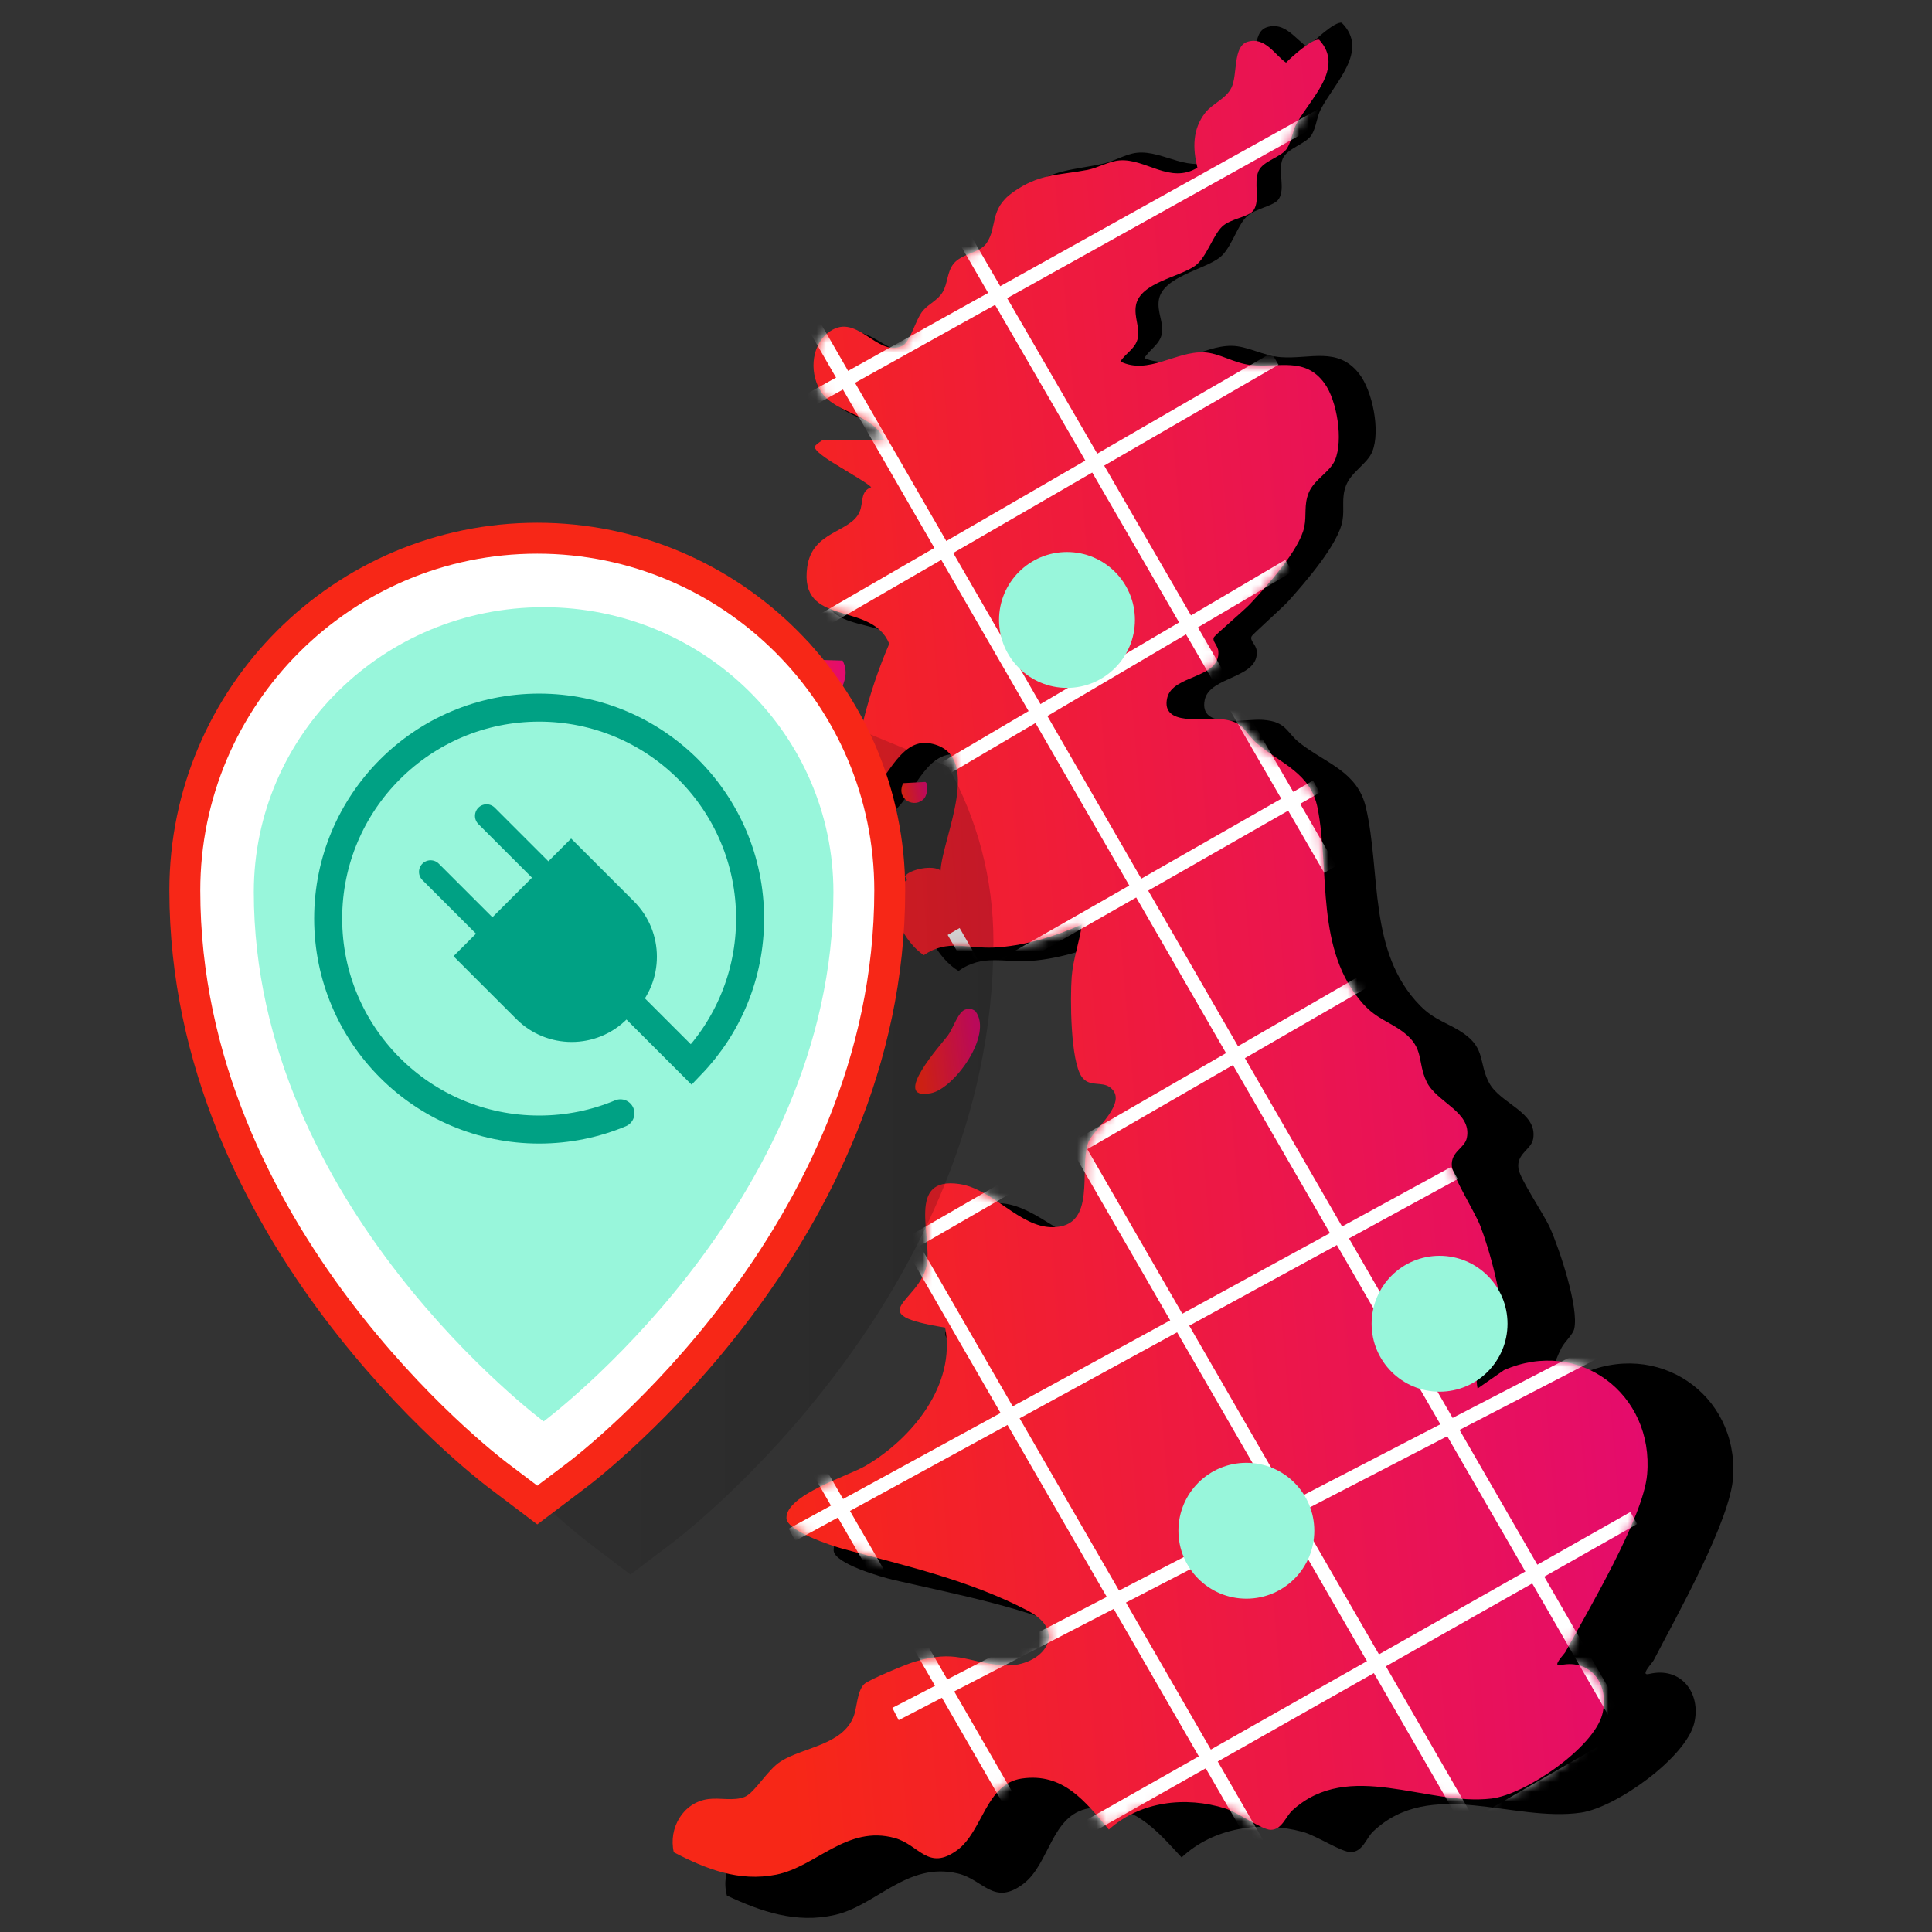 <svg xmlns="http://www.w3.org/2000/svg" width="200" height="200" viewBox="0 0 200 200" fill="none"><rect x="0" y="0" width="200" height="200" fill="#333333" stroke="none"/><path d="M93.132 46.178C91.936 43.55 87.89 43.593 86.225 41.445C84.834 39.648 84.814 36.678 86.628 35.123C89.637 32.544 92.006 37.535 94.75 36.215C95.653 35.781 96.096 33.384 96.899 32.392C97.478 31.675 98.487 31.238 98.978 30.343C99.499 29.397 99.367 28.246 100.029 27.356C100.883 26.21 102.832 26.129 103.548 25.042C104.716 23.262 103.69 21.466 106.209 19.579C109.036 17.465 111.118 17.63 114.262 16.927C115.344 16.685 116.526 15.946 117.673 15.816C120.492 15.501 123.22 18.171 126.141 16.311C125.559 14.295 125.459 12.255 126.8 10.471C127.558 9.464 128.999 8.937 129.555 7.724C130.193 6.336 129.543 3.351 131.131 2.821C133.017 2.189 134.128 4.101 135.38 4.89C135.937 4.283 138.19 2.179 138.898 2.356C141.815 5.259 138.095 8.618 136.708 11.353C136.297 12.164 136.284 13.049 135.816 13.903C135.269 14.898 133.234 15.323 132.777 16.448C132.259 17.724 133.077 19.464 132.397 20.572C131.908 21.372 129.912 21.535 129 22.471C128.054 23.444 127.432 25.736 126.286 26.642C124.65 27.933 120.342 28.639 119.961 31.061C119.768 32.297 120.463 33.354 120.281 34.497C120.098 35.64 119.016 36.15 118.472 37.069C121.522 38.412 124.434 35.774 127.493 35.801C129.152 35.817 130.789 36.846 132.58 36.974C135.642 37.196 138.459 35.866 140.672 38.656C142.096 40.452 142.911 44.612 142.066 46.737C141.548 48.032 139.864 48.85 139.329 50.29C138.834 51.619 139.201 52.608 138.971 53.908C138.539 56.361 135.105 60.292 133.379 62.221C132.777 62.895 129.687 65.637 129.569 65.869C129.343 66.307 130.02 66.719 130.088 67.344C130.413 70.256 125.204 69.966 124.71 72.468C124.102 75.537 128.84 74.386 130.714 74.517C133.215 74.692 133.132 75.813 134.585 76.94C137.297 79.046 140.536 79.879 141.399 83.592C142.97 90.327 141.591 98.578 147.013 104.106C148.539 105.66 149.934 105.877 151.523 106.986C153.8 108.58 153.065 110.045 154.156 112.099C155.308 114.264 159.2 115.132 158.711 117.9C158.514 119.021 156.971 119.403 157.19 120.972C157.34 122.058 159.82 125.681 160.464 127.125C161.44 129.323 163.468 135.389 162.962 137.566C162.821 138.17 161.967 138.901 161.65 139.522C160.887 141.009 160.334 142.664 160.749 144.349L163.553 142.308C171.595 138.568 179.899 144.324 179.42 152.825C179.16 157.398 173.501 167.393 171.185 171.876C171.038 172.16 169.714 173.528 170.71 173.289C174.026 172.491 176.107 175.261 175.395 178.34C174.562 181.93 167.303 187.107 163.675 187.641C156.637 188.679 148.116 183.942 142.155 189.589C141.433 190.272 141.092 191.681 139.873 191.732C138.901 191.772 136.305 190.026 134.85 189.634C130.519 188.468 125.637 189.174 122.321 192.282C119.639 189.385 117.189 186.416 112.702 187.201C108.832 187.876 108.659 192.934 105.964 194.996C102.872 197.36 101.827 194.575 99.159 193.944C93.916 192.705 90.734 197.249 86.438 198.232C82.418 199.151 78.786 197.889 75.25 196.233C74.567 193.692 76.085 190.931 78.802 190.486C80.055 190.279 81.569 190.634 82.737 190.129C83.831 189.656 85.099 187.188 86.542 186.235C88.924 184.659 93.197 184.306 94.285 181.196C94.606 180.277 94.544 178.566 95.299 177.782C95.757 177.308 99.856 175.497 100.715 175.224C105.178 173.799 106.091 175.036 110.086 175.296C114.284 175.568 117.56 171.666 112.764 169.428C106.27 166.399 99.407 165.138 92.526 163.557C91.287 163.272 86.377 161.873 86.299 160.511C86.162 158.062 92.838 155.835 94.66 154.719C99.666 151.651 104.226 145.795 102.834 139.806C93.603 138.655 99.877 137.301 100.608 133.32C101.173 130.244 98.064 123.956 103.861 124.579C107.531 124.974 110.543 128.937 114.105 128.815C119.019 128.645 116.729 122.571 117.708 119.717C118.176 118.356 122.037 115.312 119.87 113.828C118.935 113.189 117.631 113.902 116.782 112.834C115.471 111.183 115.234 104.478 115.329 102.299C115.414 100.396 116.051 98.579 116.255 96.703C113.412 98.077 109.929 99.231 106.742 99.469C103.926 99.678 101.728 98.722 99.231 100.513C97.214 99.361 94.783 95.528 96.226 93.299C96.512 92.859 97.04 92.798 97.125 92.673C97.173 92.603 96.879 92.298 96.924 92.229C97.407 91.505 99.879 90.903 100.753 91.514C100.81 88.102 105.122 79.011 99.211 78.114C95.684 77.579 94.528 82.77 92.055 84.371C91.621 84.654 91.077 84.907 90.767 84.37C91.021 78.63 92.252 73.071 94.401 67.725C92.343 63.209 84.536 66.372 85.246 59.894C85.67 56.021 89.858 56.138 90.737 53.857C91.135 52.821 90.701 51.745 91.899 51.241C91.095 50.443 85.454 47.988 85.637 47.117C85.798 46.924 86.444 46.401 86.589 46.396L93.132 46.181L93.132 46.178Z" fill="black"/><path d="M91.521 45.52C90.462 42.91 86.6 42.823 85.079 40.667C83.807 38.865 83.882 35.958 85.661 34.495C88.613 32.069 90.717 37.028 93.377 35.825C94.252 35.429 94.75 33.099 95.548 32.154C96.122 31.471 97.098 31.076 97.596 30.216C98.122 29.308 98.032 28.177 98.692 27.328C99.543 26.234 101.405 26.218 102.123 25.177C103.293 23.473 102.37 21.684 104.833 19.918C107.597 17.941 109.578 18.169 112.6 17.582C113.64 17.38 114.792 16.695 115.89 16.605C118.59 16.387 121.109 19.087 123.955 17.362C123.463 15.371 123.431 13.372 124.766 11.67C125.521 10.709 126.913 10.239 127.482 9.071C128.133 7.733 127.607 4.792 129.139 4.325C130.958 3.767 131.958 5.673 133.129 6.486C133.679 5.91 135.895 3.924 136.565 4.12C139.257 7.054 135.602 10.221 134.193 12.851C133.775 13.632 133.735 14.497 133.262 15.318C132.708 16.273 130.753 16.624 130.283 17.71C129.748 18.941 130.474 20.669 129.791 21.731C129.298 22.499 127.389 22.594 126.49 23.481C125.556 24.402 124.891 26.624 123.769 27.474C122.167 28.684 118.034 29.236 117.595 31.593C117.372 32.796 118.002 33.853 117.792 34.965C117.582 36.077 116.534 36.542 115.986 37.423C118.853 38.836 121.715 36.348 124.633 36.473C126.216 36.542 127.745 37.601 129.45 37.784C132.365 38.1 135.094 36.89 137.118 39.69C138.422 41.493 139.068 45.589 138.196 47.641C137.661 48.891 136.028 49.637 135.472 51.028C134.959 52.313 135.278 53.293 135.017 54.556C134.528 56.943 131.128 60.678 129.421 62.51C128.825 63.15 125.79 65.733 125.67 65.956C125.442 66.378 126.075 66.802 126.12 67.416C126.338 70.275 121.377 69.823 120.827 72.255C120.151 75.239 124.708 74.265 126.492 74.453C128.873 74.705 128.759 75.799 130.11 76.949C132.631 79.096 135.695 80.015 136.403 83.675C137.69 90.315 136.116 98.343 141.116 103.925C142.523 105.494 143.848 105.752 145.329 106.888C147.452 108.521 146.705 109.93 147.681 111.974C148.713 114.13 152.399 115.104 151.846 117.796C151.623 118.887 150.138 119.211 150.298 120.753C150.407 121.821 152.66 125.444 153.229 126.878C154.091 129.06 155.836 135.059 155.285 137.172C155.131 137.759 154.293 138.447 153.971 139.044C153.197 140.475 152.617 142.076 152.96 143.738L155.7 141.831C163.491 138.431 171.234 144.329 170.51 152.631C170.119 157.096 164.406 166.692 162.054 171.004C161.906 171.277 160.6 172.573 161.557 172.371C164.746 171.697 166.645 174.473 165.869 177.462C164.962 180.948 157.873 185.78 154.394 186.186C147.646 186.974 139.664 182.066 133.799 187.399C133.089 188.044 132.719 189.411 131.554 189.422C130.626 189.43 128.203 187.638 126.827 187.208C122.731 185.928 118.05 186.462 114.789 189.395C112.321 186.475 110.076 183.491 105.769 184.115C102.056 184.651 101.732 189.594 99.096 191.524C96.072 193.738 95.162 190.98 92.635 190.277C87.672 188.896 84.493 193.239 80.363 194.062C76.498 194.832 73.072 193.481 69.75 191.747C69.178 189.239 70.713 186.587 73.319 186.239C74.522 186.077 75.955 186.472 77.086 186.016C78.144 185.588 79.432 183.215 80.839 182.328C83.161 180.863 87.249 180.656 88.385 177.648C88.72 176.759 88.715 175.084 89.459 174.341C89.911 173.892 93.88 172.251 94.707 172.012C99.011 170.762 99.843 172.002 103.647 172.384C107.645 172.785 110.892 169.074 106.387 166.73C100.285 163.557 93.776 162.103 87.26 160.335C86.087 160.016 81.445 158.49 81.413 157.154C81.36 154.754 87.799 152.79 89.574 151.757C94.447 148.917 98.981 143.334 97.84 137.43C89.068 136.007 95.098 134.884 95.92 131.014C96.556 128.022 93.787 121.77 99.298 122.566C102.788 123.071 105.538 127.045 108.94 127.04C113.635 127.032 111.64 121.016 112.664 118.255C113.153 116.939 116.933 114.085 114.911 112.564C114.039 111.908 112.773 112.564 111.996 111.491C110.797 109.835 110.781 103.267 110.94 101.138C111.081 99.28 111.746 97.522 111.999 95.693C109.243 96.946 105.884 97.963 102.836 98.093C100.141 98.207 98.075 97.201 95.635 98.874C93.747 97.682 91.547 93.854 92.994 91.719C93.281 91.297 93.787 91.255 93.872 91.135C93.92 91.069 93.648 90.761 93.694 90.695C94.178 90.002 96.556 89.492 97.37 90.118C97.532 86.781 101.931 78.026 96.319 76.959C92.97 76.322 91.704 81.363 89.294 82.85C88.871 83.113 88.345 83.344 88.066 82.808C88.488 77.201 89.837 71.801 92.055 66.641C90.233 62.157 82.685 65 83.565 58.684C84.092 54.91 88.084 55.159 88.994 52.956C89.406 51.955 89.026 50.888 90.185 50.434C89.443 49.627 84.137 47.044 84.339 46.197C84.499 46.014 85.132 45.523 85.27 45.523H91.521V45.52Z" fill="url(#paint0_linear_7264_20941)"/><path d="M73.056 106.421C71.295 104.438 71.41 100.952 67.92 102.272C66.258 102.901 64.779 105.582 62.696 105.433C59.56 105.208 59.531 100.119 58.419 98.069C57.499 96.373 55.259 95.861 56.804 93.83C58.919 91.055 63.537 90.785 65.627 88.435C66.268 87.716 66.619 86.463 67.481 85.903C68.851 85.016 78.368 81.332 80.084 80.944C81.092 80.716 82.036 81.31 82.751 82.011C84.326 83.551 84.039 86.272 84.866 88.396C85.4 89.773 86.366 90.875 86.808 92.298C87.297 93.875 88.013 98.911 88.063 100.607C88.121 102.635 87.536 104.608 85.76 105.736C84.789 106.352 83.65 106.445 82.682 106.912C80.331 108.048 79.464 109.922 76.434 109.022C75.277 108.677 73.862 107.326 73.056 106.421Z" fill="url(#paint1_linear_7264_20941)"/><path d="M84.648 68.305L87.228 68.385C87.824 69.539 87.462 70.537 86.967 71.631C86.331 73.036 82.004 78.17 80.334 76.994C79.631 75.257 80.437 67.203 81.948 66.359C83.459 65.515 84.313 67.086 84.65 68.305H84.648Z" fill="url(#paint2_linear_7264_20941)"/><path d="M99.957 104.494C100.34 104.39 100.681 104.422 100.987 104.695C102.825 107.124 98.766 112.702 96.375 113.164C92.068 113.995 97.564 107.961 98.122 107.196C98.681 106.431 99.189 104.706 99.957 104.494Z" fill="url(#paint3_linear_7264_20941)"/><path d="M95.706 82.611C94.753 83.787 92.681 82.768 93.498 81.071L95.791 80.947C96.208 81.223 95.926 82.34 95.706 82.611Z" fill="url(#paint4_linear_7264_20941)"/><mask id="mask0_7264_20941" style="mask-type:alpha" maskUnits="userSpaceOnUse" x="69" y="4" width="102" height="191"><path d="M91.522 45.52C90.463 42.91 86.601 42.823 85.079 40.667C83.808 38.865 83.882 35.958 85.662 34.495C88.614 32.069 90.718 37.028 93.378 35.825C94.253 35.429 94.751 33.099 95.549 32.154C96.123 31.471 97.099 31.076 97.597 30.216C98.123 29.308 98.033 28.177 98.693 27.328C99.544 26.234 101.406 26.218 102.124 25.177C103.294 23.473 102.371 21.684 104.834 19.918C107.598 17.941 109.579 18.169 112.601 17.582C113.641 17.38 114.793 16.695 115.891 16.605C118.591 16.387 121.11 19.087 123.956 17.362C123.464 15.371 123.432 13.372 124.767 11.67C125.522 10.709 126.914 10.239 127.483 9.071C128.134 7.733 127.608 4.792 129.14 4.325C130.959 3.767 131.959 5.673 133.13 6.486C133.68 5.91 135.896 3.924 136.566 4.12C139.258 7.054 135.603 10.221 134.194 12.851C133.776 13.632 133.736 14.497 133.263 15.318C132.709 16.273 130.754 16.624 130.284 17.71C129.749 18.941 130.475 20.669 129.792 21.731C129.299 22.499 127.39 22.594 126.491 23.481C125.557 24.402 124.892 26.624 123.77 27.474C122.168 28.684 118.035 29.236 117.596 31.593C117.373 32.796 118.003 33.853 117.793 34.965C117.583 36.077 116.535 36.542 115.987 37.423C118.854 38.836 121.716 36.348 124.634 36.473C126.217 36.542 127.746 37.601 129.451 37.784C132.366 38.1 135.095 36.89 137.119 39.69C138.423 41.493 139.069 45.589 138.197 47.641C137.662 48.891 136.029 49.637 135.473 51.028C134.96 52.313 135.279 53.293 135.018 54.556C134.529 56.943 131.129 60.678 129.422 62.51C128.826 63.15 125.791 65.733 125.671 65.956C125.443 66.378 126.076 66.802 126.121 67.416C126.339 70.275 121.378 69.823 120.828 72.255C120.152 75.239 124.709 74.265 126.493 74.453C128.874 74.705 128.759 75.799 130.111 76.949C132.632 79.096 135.696 80.015 136.404 83.675C137.691 90.315 136.117 98.343 141.117 103.925C142.524 105.494 143.849 105.752 145.33 106.888C147.453 108.521 146.705 109.93 147.682 111.974C148.714 114.13 152.4 115.104 151.847 117.796C151.624 118.887 150.139 119.211 150.299 120.753C150.408 121.821 152.661 125.444 153.23 126.878C154.092 129.06 155.837 135.059 155.286 137.172C155.132 137.759 154.294 138.447 153.972 139.044C153.198 140.475 152.618 142.076 152.961 143.738L155.701 141.831C163.492 138.431 171.235 144.329 170.511 152.631C170.12 157.096 164.407 166.692 162.055 171.004C161.907 171.277 160.601 172.573 161.558 172.371C164.747 171.697 166.646 174.473 165.87 177.462C164.963 180.948 157.874 185.78 154.395 186.186C147.647 186.974 139.665 182.066 133.8 187.399C133.09 188.044 132.72 189.411 131.555 189.422C130.627 189.43 128.204 187.638 126.828 187.208C122.732 185.928 118.051 186.462 114.79 189.395C112.322 186.475 110.077 183.491 105.77 184.115C102.057 184.651 101.733 189.594 99.097 191.524C96.073 193.738 95.163 190.98 92.636 190.277C87.673 188.896 84.494 193.239 80.364 194.062C76.499 194.832 73.073 193.481 69.751 191.747C69.179 189.239 70.714 186.587 73.32 186.239C74.522 186.077 75.956 186.472 77.087 186.016C78.145 185.588 79.433 183.215 80.84 182.328C83.162 180.863 87.25 180.656 88.386 177.648C88.721 176.759 88.716 175.084 89.46 174.341C89.912 173.892 93.881 172.251 94.708 172.012C99.012 170.762 99.844 172.002 103.648 172.384C107.646 172.785 110.893 169.074 106.387 166.73C100.286 163.557 93.777 162.103 87.26 160.335C86.088 160.016 81.446 158.49 81.414 157.154C81.361 154.754 87.8 152.79 89.575 151.757C94.447 148.917 98.983 143.334 97.841 137.43C89.069 136.007 95.099 134.884 95.921 131.014C96.557 128.022 93.788 121.77 99.299 122.566C102.789 123.071 105.539 127.045 108.941 127.04C113.636 127.032 111.641 121.016 112.665 118.255C113.154 116.939 116.934 114.085 114.912 112.564C114.04 111.908 112.774 112.564 111.997 111.491C110.798 109.835 110.782 103.267 110.941 101.138C111.082 99.28 111.747 97.522 112 95.693C109.244 96.946 105.885 97.963 102.837 98.093C100.142 98.207 98.076 97.201 95.636 98.874C93.748 97.682 91.548 93.854 92.995 91.719C93.282 91.297 93.788 91.255 93.873 91.135C93.921 91.069 93.65 90.761 93.695 90.695C94.179 90.002 96.557 89.492 97.371 90.118C97.533 86.781 101.932 78.026 96.32 76.959C92.971 76.322 91.705 81.363 89.295 82.85C88.872 83.113 88.346 83.344 88.067 82.808C88.489 77.201 89.838 71.801 92.056 66.641C90.234 62.157 82.686 65 83.566 58.684C84.093 54.91 88.085 55.159 88.995 52.956C89.407 51.955 89.027 50.888 90.186 50.434C89.444 49.627 84.138 47.044 84.34 46.197C84.5 46.014 85.133 45.523 85.271 45.523H91.522V45.52Z" fill="url(#paint5_linear_7264_20941)"/></mask><g mask="url(#mask0_7264_20941)"><path d="M64.081 116.428L120.509 214.165" stroke="white" stroke-width="1.429"/><path d="M98.722 96.428L155.151 194.165" stroke="white" stroke-width="1.429"/><path d="M81.401 106.428L137.829 204.165" stroke="white" stroke-width="1.429"/><path d="M49.132 -27.143L191.99 220.293" stroke="white" stroke-width="1.429"/><path d="M64.846 -35.715L137.703 90" stroke="white" stroke-width="1.429"/><path d="M151.922 65.714L208.35 163.451" stroke="white" stroke-width="1.429"/><path d="M108.298 -20L10.561 36.428" stroke="white" stroke-width="1.429"/><path d="M150.561 121.428L81.99 158.875" stroke="white" stroke-width="1.429"/><path d="M137.704 11.428L30.561 71.07" stroke="white" stroke-width="1.429"/><path d="M169.132 157.142L102.704 194.753" stroke="white" stroke-width="1.429"/><path d="M133.419 58.571L51.276 106.948" stroke="white" stroke-width="1.429"/><path d="M169.727 85.126L71.99 141.554" stroke="white" stroke-width="1.429"/><path d="M118.298 -2.68L20.561 53.749" stroke="white" stroke-width="1.429"/><path d="M170.561 137.142L92.704 177.433" stroke="white" stroke-width="1.429"/><path d="M131.99 37.142L41.276 89.627" stroke="white" stroke-width="1.429"/><path d="M210.441 155.646L112.704 212.074" stroke="white" stroke-width="1.429"/><path d="M136.275 81.428L61.275 124.268" stroke="white" stroke-width="1.429"/></g><path d="M149.024 144.067C152.908 144.067 156.057 140.918 156.057 137.033C156.057 133.149 152.908 130 149.024 130C145.139 130 141.99 133.149 141.99 137.033C141.99 140.918 145.139 144.067 149.024 144.067Z" fill="#98F6DB"/><path d="M110.452 71.21C114.337 71.21 117.486 68.061 117.486 64.176C117.486 60.291 114.337 57.142 110.452 57.142C106.568 57.142 103.419 60.291 103.419 64.176C103.419 68.061 106.568 71.21 110.452 71.21Z" fill="#98F6DB"/><path d="M129.024 165.495C132.908 165.495 136.057 162.346 136.057 158.462C136.057 154.577 132.908 151.428 129.024 151.428C125.139 151.428 121.99 154.577 121.99 158.462C121.99 162.346 125.139 165.495 129.024 165.495Z" fill="#98F6DB"/><path opacity="0.19" d="M102.84 97.475C102.84 134.19 70.872 158.755 69.518 159.775L65.263 162.993L61.025 159.775C59.671 158.755 27.704 134.19 27.704 97.475C27.704 80.419 39.133 65.982 54.73 61.428L98.145 79.346C101.134 84.727 102.84 90.899 102.84 97.475Z" fill="url(#paint6_linear_7264_20941)"/><path d="M51.505 152.689C50.186 151.687 19.133 127.843 19.133 92.183C19.133 72.067 35.503 55.714 55.619 55.714C75.735 55.714 92.106 72.067 92.106 92.183C92.106 127.843 61.053 151.704 59.734 152.689L55.619 155.801L51.505 152.689Z" fill="white" stroke="#F72717" stroke-width="3.2" stroke-miterlimit="10"/><path d="M86.275 92.352C86.275 124.877 56.275 147.142 56.275 147.142C56.275 147.142 26.275 124.858 26.275 92.352C26.275 76.07 39.706 62.857 56.275 62.857C72.844 62.857 86.275 76.07 86.275 92.352Z" fill="#98F6DB"/><path d="M64.226 115.25C61.637 116.333 58.794 116.93 55.811 116.93C43.749 116.93 33.972 107.153 33.972 95.091C33.972 83.029 43.749 73.252 55.811 73.252C67.873 73.252 77.65 83.029 77.65 95.091C77.65 100.959 75.336 106.287 71.571 110.21L61.172 99.811" stroke="#00A184" stroke-width="2.9" stroke-miterlimit="10" stroke-linecap="round"/><path d="M59.123 86.95L65.559 93.386C68.682 96.509 68.682 101.572 65.559 104.695L64.834 105.42C61.711 108.544 56.648 108.544 53.525 105.42L47.089 98.985L59.123 86.95Z" fill="#00A184" stroke="#00A184" stroke-width="0.202"/><path d="M44.575 90.256L47.861 93.542L51.147 96.827" stroke="#00A184" stroke-width="2.4" stroke-linecap="round"/><path d="M50.369 84.461L53.655 87.747L56.941 91.033" stroke="#00A184" stroke-width="2.4" stroke-linecap="round"/><defs><linearGradient id="paint0_linear_7264_20941" x1="81.947" y1="184.885" x2="174.393" y2="176.904" gradientUnits="userSpaceOnUse"><stop stop-color="#F72717"/><stop offset="1" stop-color="#E40B6E"/></linearGradient><linearGradient id="paint1_linear_7264_20941" x1="60.155" y1="107.857" x2="88.548" y2="102.68" gradientUnits="userSpaceOnUse"><stop stop-color="#F72717"/><stop offset="1" stop-color="#E40B6E"/></linearGradient><linearGradient id="paint2_linear_7264_20941" x1="80.987" y1="76.621" x2="87.79" y2="75.874" gradientUnits="userSpaceOnUse"><stop stop-color="#F72717"/><stop offset="1" stop-color="#E40B6E"/></linearGradient><linearGradient id="paint3_linear_7264_20941" x1="95.558" y1="112.807" x2="101.658" y2="112.05" gradientUnits="userSpaceOnUse"><stop stop-color="#F72717"/><stop offset="1" stop-color="#E40B6E"/></linearGradient><linearGradient id="paint4_linear_7264_20941" x1="93.64" y1="83.01" x2="96.029" y2="82.528" gradientUnits="userSpaceOnUse"><stop stop-color="#F72717"/><stop offset="1" stop-color="#E40B6E"/></linearGradient><linearGradient id="paint5_linear_7264_20941" x1="81.948" y1="184.885" x2="174.394" y2="176.904" gradientUnits="userSpaceOnUse"><stop stop-color="#F72717"/><stop offset="1" stop-color="#E40B6E"/></linearGradient><linearGradient id="paint6_linear_7264_20941" x1="27.704" y1="112.21" x2="102.84" y2="112.21" gradientUnits="userSpaceOnUse"><stop stop-opacity="0"/><stop offset="0.09" stop-opacity="0.19"/><stop offset="1"/></linearGradient></defs></svg>